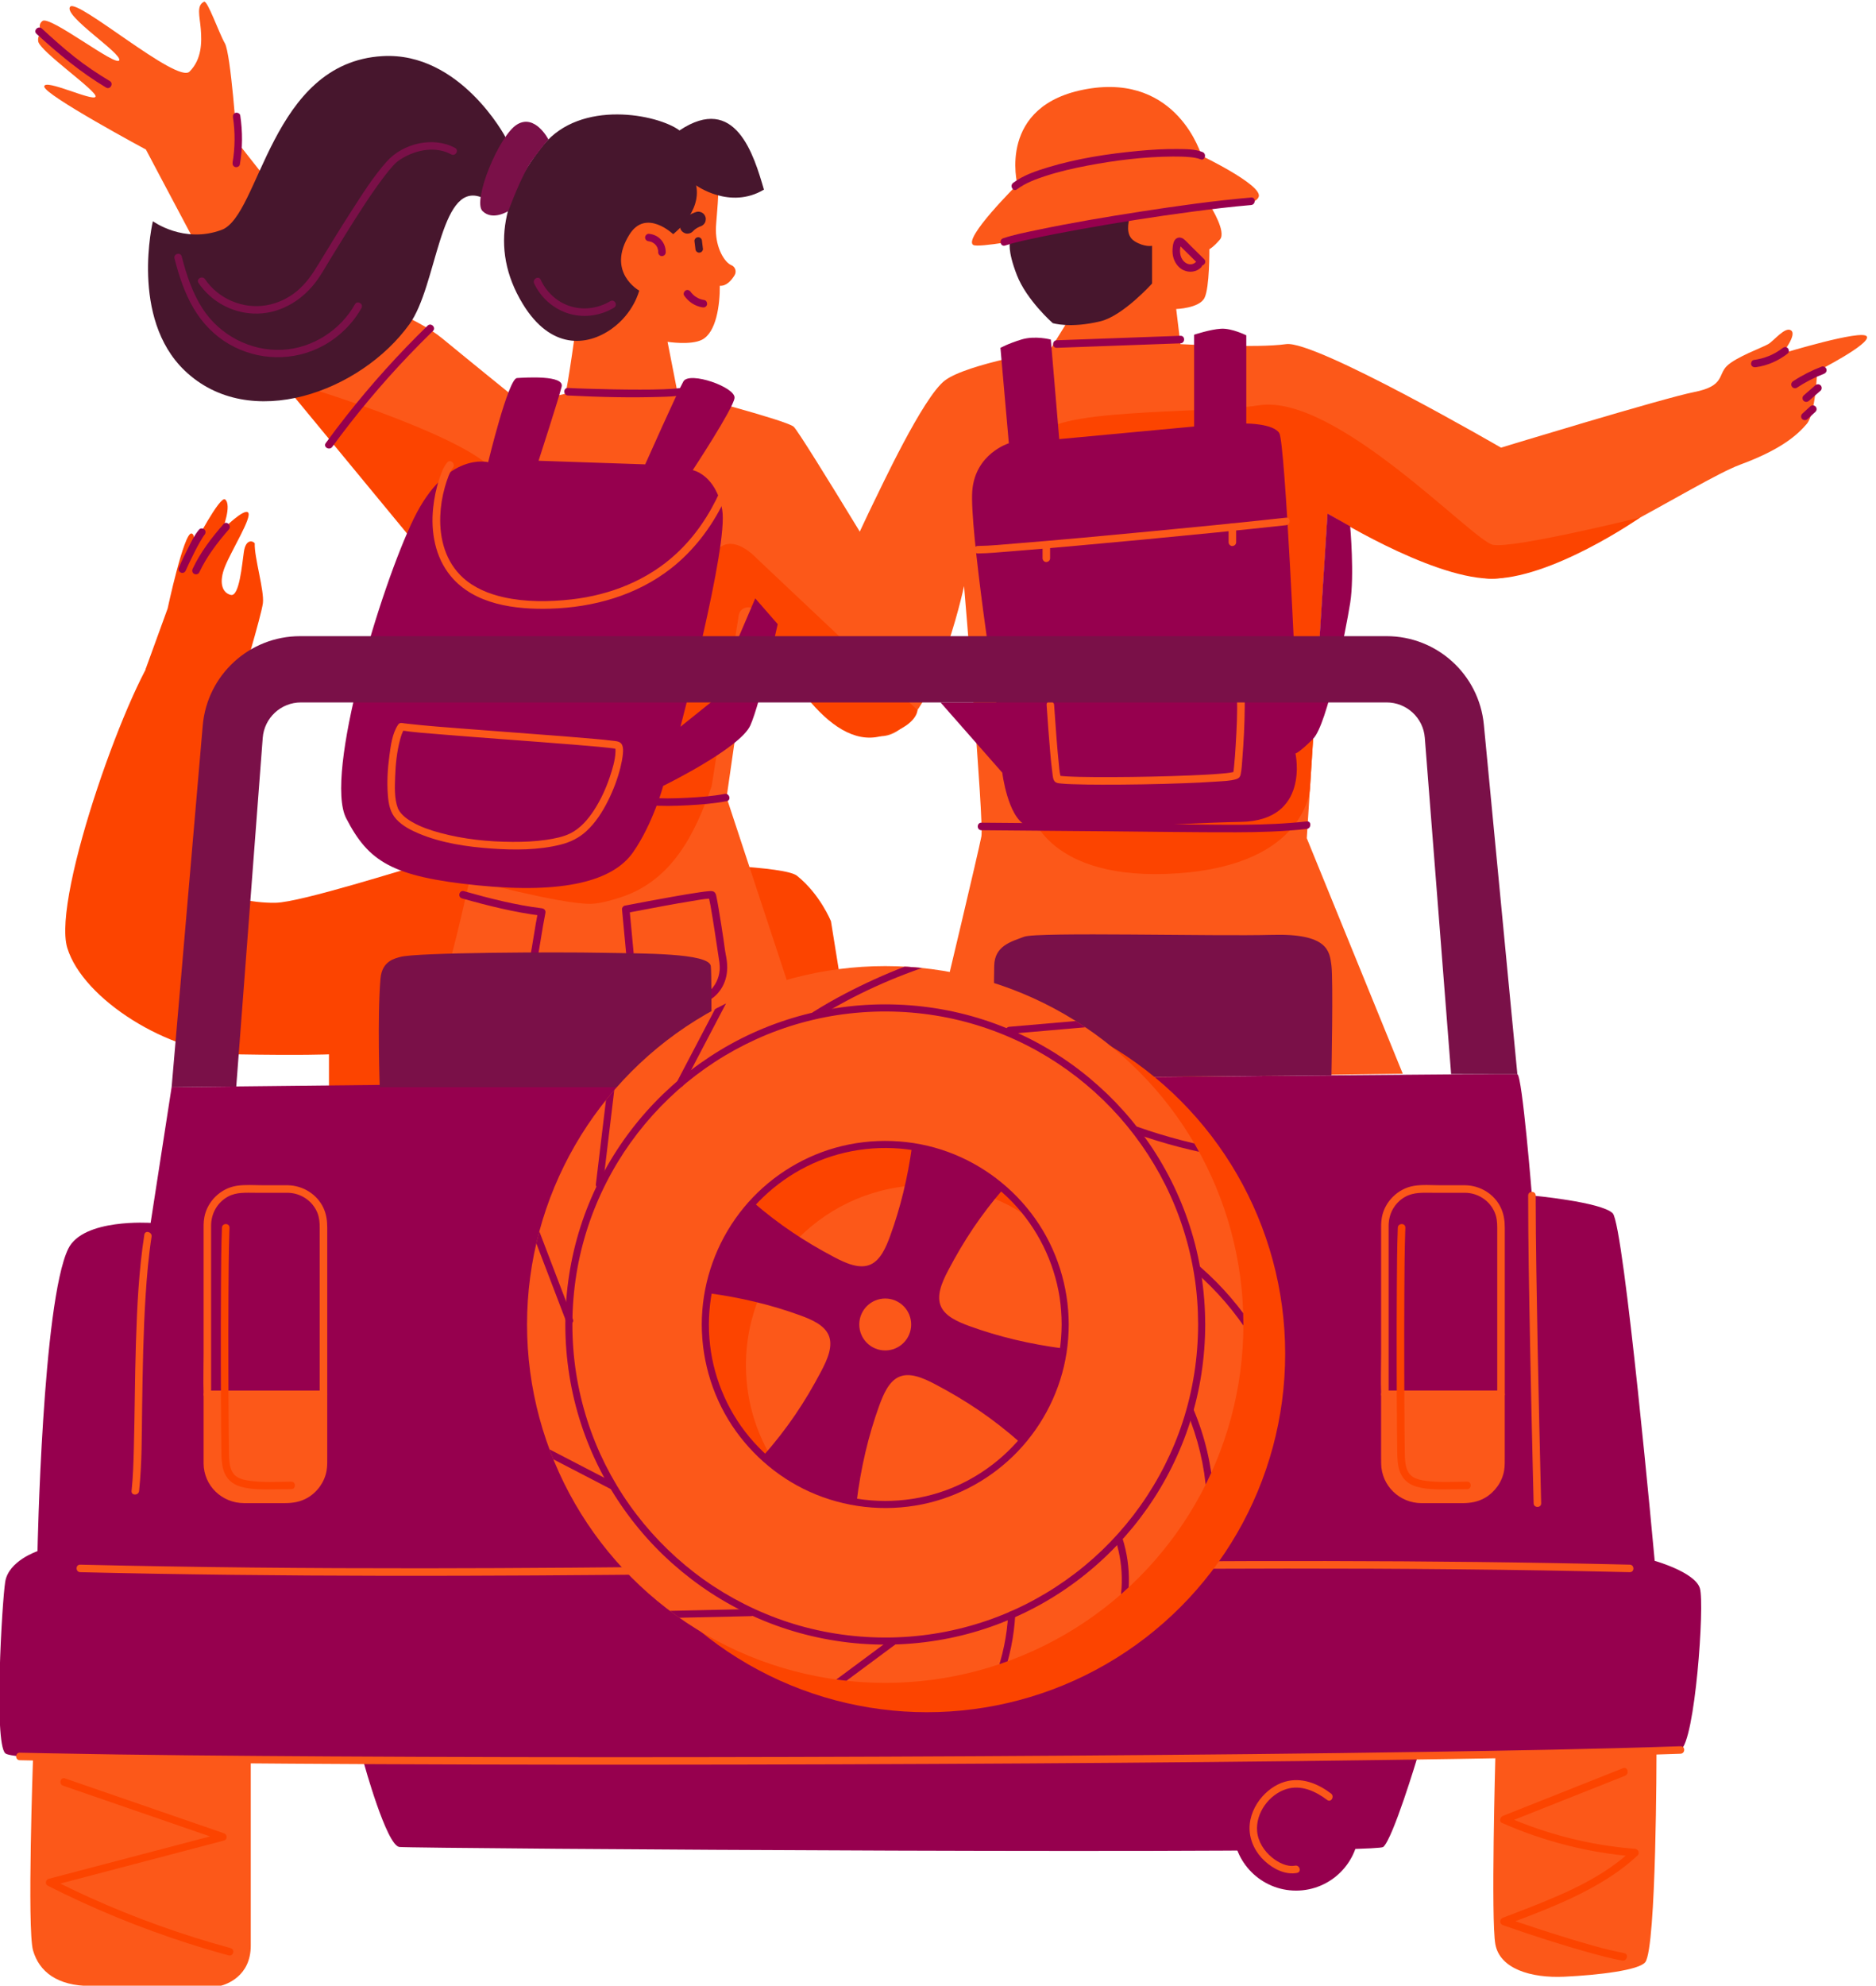 <?xml version="1.0" encoding="utf-8"?>
<svg version="1.1" id="Layer_1" xmlns="http://www.w3.org/2000/svg" xmlns:xlink="http://www.w3.org/1999/xlink" x="0px" y="0px"
	 viewBox="0 0 747.67 790.91" style="enable-background:new 0 0 747.67 790.91;" xml:space="preserve">
<style type="text/css">
	.st0{fill:#FC5819;}
	.st1{fill:#FC4400;}
	.st2{fill:#47162D;}
	.st3{fill:#96004E;}
	.st4{fill:#7A1048;}
	.st5{clip-path:url(#SVGID_00000117656863311602252870000015404894015861931419_);fill:#FC5819;}
	.st6{clip-path:url(#SVGID_00000070092217919116658010000006018205369195065254_);}
	.st7{clip-path:url(#SVGID_00000143603178422416281610000004307344586698051255_);}
	.st8{clip-path:url(#SVGID_00000082346934220587280460000005445673064559123614_);}
	.st9{clip-path:url(#SVGID_00000088121263571751419680000008783743282736598698_);}
	.st10{clip-path:url(#SVGID_00000011011537799930373100000003375218826188015748_);}
	.st11{clip-path:url(#SVGID_00000095321979462495538980000016059656870335686551_);}
	.st12{clip-path:url(#SVGID_00000183235557056308043970000015577742172294365116_);}
	.st13{clip-path:url(#SVGID_00000085970467714238227140000010570882218850863010_);}
	.st14{clip-path:url(#SVGID_00000182500536271389954770000017226206078956569487_);}
	.st15{clip-path:url(#SVGID_00000166650213372882846200000000390944777705326219_);}
	.st16{clip-path:url(#SVGID_00000020396486316379034030000017698255197252179112_);}
	.st17{clip-path:url(#SVGID_00000131368924343901824240000007366582506914078111_);}
	.st18{clip-path:url(#SVGID_00000134248603508797273240000012261439960595578499_);}
	.st19{clip-path:url(#SVGID_00000031196487863554737500000016083840783422406798_);}
	.st20{clip-path:url(#SVGID_00000056389754567208547630000003112284626609290399_);}
	.st21{clip-path:url(#SVGID_00000183242289789904741720000013471938127195074228_);}
	.st22{clip-path:url(#SVGID_00000176763631439108390160000017543914332004328104_);}
</style>
<path class="st0" d="M559.07,427.67l-38.26-93.8l8.26-129.31c0,0,49.96,25.16,64.46,25.92c22.25,1.17,83.16-39.21,99.98-45.4
	c16.83-6.2,23.02-12.1,26.57-16.24c3.54-4.13,4.13-20.96,4.13-20.96s21.56-10.93,19.78-13.88c-1.78-2.95-33.66,6.79-33.66,6.79
	s5.9-7.38,3.54-9.15s-6.79,4.04-9.15,5.42c-2.35,1.38-12.99,5.22-16.53,8.76c-3.54,3.54-0.89,7.96-12.99,10.34
	c-12.1,2.36-76.98,22.14-76.98,22.14s-74.09-42.91-85.65-41.23c-11.55,1.67-42.11,0-42.11,0l-1.69-13.98c0,0,9.21-0.3,11.28-4.43
	c2.07-4.13,1.94-19.4,1.94-19.4s1.65-0.83,4.24-3.89c2.59-3.06-3.65-12.96-3.65-12.96s17.93,0.52,19.11-4.17
	c1.17-4.69-22.83-16.21-22.83-16.21s-9.42-32.85-45.58-26.59s-27.8,38.04-27.8,38.04s-21.89,21.67-17.55,24.11
	c2.1,1.19,22.67-2.72,22.67-2.72s0.21,15.22,6.27,23.04s8.21,10.75,8.21,10.75l-6.65,10.75c0,0-33.03,5.47-41.83,12.12
	c-8.8,6.65-25.99,43.78-28.74,49.26c-2.74,5.47-18.77,40.17-18.77,40.17l-14.26,22.18c0,0,15.64,29.9,36.16,30.1
	c20.52,0.2,33.23-59.81,33.23-59.81s7.95,94.01,6.91,99.68c-1.04,5.67-14.88,63.59-14.88,63.59l55.89,32.75L559.07,427.67z"/>
<path class="st1" d="M653.72,206.11c0,0-50.79,12.53-58.76,10.89c-7.97-1.64-62.63-60.33-93.2-55.57
	c-22.73,3.54-85.62,0.8-87.66,13.25c-7.25,44.13,66.98,147.42,66.98,147.42l-70.13,1.64c0,0,6.54,27.6,58.28,24.12
	c51.73-3.48,52.87-33.93,52.87-33.93l6.98-109.38c0,0,40.13,25.27,64.46,25.92C617.86,231.12,653.72,206.11,653.72,206.11z"/>
<path class="st1" d="M331.18,366.96c0,0-4.31-10.77-13.55-18.15c-9.24-7.39-144.65-5.54-149.87-4.31
	c-5.23,1.23-47.66,14.85-57.86,15.08c-10.2,0.23-21.54-3.17-21.54-3.17l2.77-108.24c0,0-14.4-3.66-26.51,8.46
	c-12.12,12.12-44.1,100.35-37.8,120.94c6.3,20.57,40.65,41.9,67.33,42.38c26.68,0.48,36.96,0,36.96,0v20.35l210.71-7.27
	L331.18,366.96z"/>
<path class="st0" d="M283.06,63.01c5.51,4.14,2.27,22.57,2.26,28.5c-0.02,7.35,3.46,13.02,6.16,14.11c1.56,0.63,2.17,2.56,1.29,4
	c-1.29,2.11-3.3,4.41-5.89,4.2c0.05,7.61-1.39,18.61-7.13,21.51c-4.52,2.28-13.7,0.82-13.7,0.82l3.92,19.99
	c0,0,43.35,11.2,46.34,13.82c2.99,2.62,49.34,79.79,49.34,79.79l-16.58,15.75c0,0-31.78-7.61-32.06-8.42
	c-0.27-0.82-16.03-18.75-16.03-18.75l-11.41,79.33l32.08,97.25l-57.22,14.94c0,0-88.68-39.39-86.77-42.11
	c1.89-2.72,10.6-42.11,10.6-42.11l-20.64-136.37c0,0-59.76-58.68-67.64-71.99c-7.89-13.31-41.83-77.71-41.83-77.71
	S17.63,37.8,17.63,34.47c0-3.33,19.44,6.09,20.45,4.06c1.02-2.03-22.35-18.15-22.85-22.08c-0.41-3.25,2.06-2.76,2.06-2.76
	s-3-3.3-0.38-5.33c3-2.33,29.45,18.43,30.61,15.66c1.16-2.76-22.35-17.7-19.58-21.32C30.7-0.92,70.6,33.47,75.53,28.53
	c4.93-4.93,4.92-11.74,4.49-16.97C79.59,6.34,78.2,2.2,81.33,0.68c1.36-0.66,6.04,12.72,8.27,16.53c2.43,4.16,4.79,39.17,4.79,39.17
	s42.19,53.73,46.92,58.72c4.73,5,24.5,11.06,35.02,19.75c10.54,8.69,29.75,24.22,29.75,24.22s18.44-1.32,19.22-2.37
	c0.79-1.05,4.74-30.02,4.74-30.02s-2.63-58.19,8.69-64.51C250.05,55.85,269.45,52.77,283.06,63.01z"/>
<path class="st1" d="M121.15,154.01c1.98,0.32,74.26,22.83,77.02,36.26c2.77,13.43-24.26,36.4-24.26,36.4l-58.31-70.64
	L121.15,154.01z"/>
<path class="st1" d="M365.66,282.83l-64.14-60.48c0,0-12.5-13.87-18.59,1.56s-95.08,126.63-95.08,126.63s35.01,9.47,47.35,9.47
	c3.1,0,7.47-1.06,12.29-2.64c19.95-6.55,29.25-24.39,36.13-44.21l10.8-68.08c0.59-3.69,5.61-4.38,7.16-0.99
	c8.86,19.34,28.21,54.63,49.42,49.15C365.66,289.44,365.66,282.83,365.66,282.83z"/>
<path class="st1" d="M71.27,273.56c7.69,2.06,24.36,0,24.36,0s8.55-28.43,9.15-33.34c0.61-4.91-3.53-18.45-3.25-23.83
	c-0.84-1.08-3.58-1.71-4.33,3.37c-0.75,5.08-1.81,18.02-5.22,17.2c-3.41-0.82-4.93-4.92-2.24-11.47c2.69-6.55,10.68-19.31,9.18-21.3
	c-1.51-2-10.27,6.79-10.27,6.79s3.84-9.73,1.08-12.05c-2.02-1.69-12.39,18.2-12.39,18.2s0.53-4.54-1.07-4.64
	c-3.03-0.18-9.46,29.88-9.46,29.88l-8.82,24.26C57.99,266.61,59.58,270.42,71.27,273.56z"/>
<path class="st2" d="M268.28,93.27c0,0,11.43-8.71,9.16-19.43c0,0,13.48,9.78,27.02,1.69c-4-13.75-11.31-38.45-33.65-23.58
	c-8.66-6.44-39.38-12.5-54.28,5.85c-14.89,18.34-22.14,40.37-8.16,63.29c11.07,18.14,25.5,16.97,35.45,9.85
	c8.84-6.33,10.93-15.19,10.93-15.19s-13.26-7.27-3.9-22.32C257.42,82.89,268.28,93.27,268.28,93.27z"/>
<path class="st2" d="M201.42,54.55c0,0-18.01-33.93-48.9-32.2c-44.78,2.51-48.85,63.5-64.19,69.21c-15.1,5.62-27.4-3.45-27.4-3.45
	s-9.24,38.53,12.68,59.5c25.88,24.77,70.14,8.46,89.56-18.47c11.07-15.35,11.97-56.36,28.22-50.72
	C207.63,84.03,201.42,54.55,201.42,54.55z"/>
<path class="st3" d="M43.77,32.29c-4.87-2.91-9.58-6.06-14.03-9.58c-4.53-3.58-8.82-7.46-13.07-11.35c-1.42-1.3-3.55,0.82-2.12,2.12
	c8.68,7.93,17.59,15.34,27.71,21.39C43.92,35.86,45.42,33.27,43.77,32.29L43.77,32.29z"/>
<path class="st3" d="M283.26,279.79l-12.08,9.69c0,0,19.22-72.35,16.65-86.43c-2.56-14.07-11.74-15.79-11.74-15.79
	s16.08-24.41,16.65-28.71c0.57-4.31-18.02-10.81-20.39-6.61c-2.38,4.2-15.21,33.02-15.21,33.02l-42.49-1.44
	c0,0,8.04-24.85,9.19-29.51c1.15-4.66-14.35-3.64-17.8-3.43c-3.45,0.21-11.49,33.52-11.49,33.52s-16.51-4.43-29.65,22.48
	c-13.14,26.91-35.82,102.14-26.92,119.37s18.2,23.26,52.45,26.7c34.26,3.44,53.89-1.71,61.89-13.21c8-11.51,11.99-26.42,11.99-26.42
	s30.72-15,34.75-24.12c4.02-9.12,10.89-40.3,10.89-40.3L301,238.34L283.26,279.79z"/>
<path class="st3" d="M14.95,617.83c0,0-11.59,3.86-12.88,12.24c-1.29,8.37-4.51,63.74,0,68.25c4.51,4.51,142.93,3.86,142.93,3.86
	s9.02,32.84,14.16,33.48s388.27,3.22,392.12,0c3.86-3.22,13.53-35.41,13.53-35.41s99.16,0,104.95-3.22
	c5.79-3.22,9.66-57.96,7.73-64.39c-1.93-6.44-18.02-10.95-18.02-10.95s-12.24-133.93-16.74-138.44c-4.51-4.51-32.19-7.08-32.19-7.08
	s-3.86-47.65-5.79-48.3c-1.93-0.64-536.35,5.14-536.35,5.14l-8.37,54.08c0,0-26.93-1.88-32.84,10.31
	C16.89,518.67,14.95,617.83,14.95,617.83z"/>
<path class="st0" d="M13.17,700.09c0,0-2.42,68.41,0,76.78c2.42,8.37,9.51,14.16,23.02,14.16s48.94,0.64,51.51,0
	c2.58-0.64,12.24-3.86,12.24-16.09c0-12.23,0-72.79,0-72.79L13.17,700.09z"/>
<path class="st0" d="M595.97,699.61c0,0-1.8,65.19,0,74.84c1.8,9.66,14.03,13.53,27.56,12.88c13.53-0.64,29.71-2.57,32.19-5.79
	c4.47-5.79,4.47-83.6,4.47-83.6L595.97,699.61z"/>
<circle class="st3" cx="516.54" cy="727.93" r="25.11"/>
<g>
	<path class="st0" d="M551.95,582.91c0,7.91,6.41,14.31,14.31,14.31h17.66c7.91,0,14.31-6.41,14.31-14.31v-27.55h-46.27V582.91
		L551.95,582.91z"/>
	<path class="st0" d="M550.45,582.91c0.11,8.84,7.31,15.78,16.09,15.81c5.43,0.02,10.86,0,16.28,0c3.23,0,6.33-0.53,9.15-2.21
		c3.88-2.31,6.74-6.33,7.49-10.81c0.31-1.87,0.25-3.73,0.25-5.62c0-2.9,0-5.8,0-8.71c0-5.34,0-10.66,0-16c0-0.81-0.69-1.5-1.5-1.5
		c-5.22,0-10.43,0-15.64,0c-8.31,0-16.61,0-24.93,0c-1.89,0-3.81,0-5.71,0c-0.81,0-1.5,0.69-1.5,1.5c0,8.05,0,16.08,0,24.13
		C550.45,580.64,550.45,581.77,550.45,582.91c0,1.93,3,1.93,3,0c0-8.05,0-16.08,0-24.13c0-1.14,0-2.27,0-3.41c-0.5,0.5-1,1-1.5,1.5
		c5.22,0,10.43,0,15.64,0c8.31,0,16.61,0,24.93,0c1.9,0,3.81,0,5.71,0c-0.5-0.5-1-1-1.5-1.5c0,9.07,0.02,18.13,0,27.19
		c-0.02,7.21-5.58,13.1-12.89,13.15c-5.03,0.04-10.07,0-15.1,0c-2.83,0-5.57-0.01-8.18-1.33c-4.35-2.2-7.05-6.62-7.1-11.48
		C553.43,580.98,550.43,580.98,550.45,582.91z"/>
	<path class="st0" d="M583.91,472.09c-3.28,0-6.55,0-9.83,0c-3.47,0-7.17-0.33-10.62,0.25c-6.33,1.07-11.61,6.29-12.74,12.61
		c-0.34,1.87-0.28,3.73-0.28,5.62c0,7.07,0,14.12,0,21.19c0,9.18,0,18.35,0,27.54c0,5.27-0.19,10.56,0,15.83c0,0.08,0,0.16,0,0.24
		c0,0.81,0.69,1.5,1.5,1.5c5.22,0,10.43,0,15.64,0c8.31,0,16.61,0,24.93,0c1.89,0,3.81,0,5.71,0c0.81,0,1.5-0.69,1.5-1.5
		c0-9.96,0-19.91,0-29.86c0-12.16,0-24.31,0-36.47c0-2.8-0.37-5.49-1.6-8.05C595.53,475.55,589.88,472.16,583.91,472.09
		c-1.93-0.02-1.93,2.98,0,3c5.07,0.06,9.71,3.03,11.75,7.7c0.86,1.95,1.05,4.01,1.05,6.1c0,4.46,0,8.92,0,13.37
		c0,14.11,0,28.21,0,42.33c0,3.59,0,7.19,0,10.77c0.5-0.5,1-1,1.5-1.5c-5.22,0-10.43,0-15.64,0c-8.31,0-16.61,0-24.93,0
		c-1.89,0-3.81,0-5.71,0c0.5,0.5,1,1,1.5,1.5c0-4.21,0-8.42,0-12.62c0-8.78,0-17.56,0-26.34c0-7.74,0-15.49,0-23.22
		c0-1.69-0.01-3.37,0-5.06c0.02-4.71,2.4-9.05,6.54-11.39c3.43-1.94,7.21-1.64,11-1.64c4.03,0,8.06,0,12.08,0c0.28,0,0.56,0,0.84,0
		C585.84,475.09,585.85,472.09,583.91,472.09z"/>
</g>
<g>
	<path class="st0" d="M82.64,582.94c0,7.89,6.4,14.27,14.27,14.27h17.71c7.89,0,14.27-6.4,14.27-14.27v-27.57H82.63L82.64,582.94
		L82.64,582.94z"/>
	<path class="st0" d="M81.14,582.94c0.11,8.89,7.32,15.75,16.14,15.77c5.43,0.01,10.86,0,16.29,0c3.21,0,6.28-0.53,9.08-2.18
		c3.89-2.3,6.75-6.31,7.51-10.77c0.32-1.87,0.26-3.76,0.26-5.65c0-2.91,0-5.8,0-8.71c0-5.34,0-10.67,0-16.01
		c0-0.81-0.69-1.5-1.5-1.5c-5.22,0-10.43,0-15.64,0c-8.31,0-16.61,0-24.93,0c-1.89,0-3.81,0-5.71,0c-0.81,0-1.5,0.69-1.5,1.5
		c0,8.06,0,16.1,0,24.17C81.14,580.66,81.14,581.8,81.14,582.94c0,1.93,3,1.93,3,0c0-8.06,0-16.1,0-24.17c0-1.14,0-2.28,0-3.41
		c-0.5,0.5-1,1-1.5,1.5c5.22,0,10.43,0,15.64,0c8.31,0,16.61,0,24.93,0c1.89,0,3.81,0,5.71,0c-0.5-0.5-1-1-1.5-1.5
		c0,9.05,0.02,18.11,0,27.16c-0.01,7.23-5.53,13.13-12.85,13.2c-5,0.05-10.01,0-15.01,0c-2.8,0-5.51,0.03-8.11-1.23
		c-4.45-2.16-7.24-6.62-7.3-11.55C84.12,581.01,81.11,581.01,81.14,582.94z"/>
	<path class="st0" d="M114.64,472.09c-3.24,0-6.48,0-9.73,0c-3.49,0-7.18-0.32-10.64,0.23c-6.37,1.01-11.69,6.22-12.84,12.57
		c-0.35,1.89-0.29,3.79-0.29,5.69c0,7.07,0,14.12,0,21.19c0,9.2,0,18.39,0,27.59c0,5.25-0.18,10.53,0,15.76c0,0.08,0,0.16,0,0.24
		c0,0.81,0.69,1.5,1.5,1.5c5.22,0,10.43,0,15.64,0c8.31,0,16.61,0,24.93,0c1.89,0,3.81,0,5.71,0c0.81,0,1.5-0.69,1.5-1.5
		c0-9.91,0-19.85,0-29.76c0-12.18,0-24.35,0-36.54c0-2.73-0.33-5.36-1.49-7.89C126.37,475.64,120.68,472.17,114.64,472.09
		c-1.93-0.02-1.93,2.98,0,3c5.11,0.06,9.81,3.1,11.81,7.85c0.8,1.93,0.97,3.93,0.97,5.98c0,4.49,0,8.98,0,13.47
		c0,14.09,0,28.16,0,42.25c0,3.58,0,7.16,0,10.74c0.5-0.5,1-1,1.5-1.5c-5.22,0-10.43,0-15.64,0c-8.31,0-16.61,0-24.93,0
		c-1.89,0-3.81,0-5.71,0c0.5,0.5,1,1,1.5,1.5c0-4.19,0-8.39,0-12.58c0-8.8,0-17.59,0-26.39c0-7.74,0-15.46,0-23.21
		c0-1.7-0.01-3.4,0-5.09c0.02-4.78,2.48-9.18,6.71-11.49c3.41-1.86,7.21-1.53,10.96-1.53c4,0,8,0,11.99,0c0.28,0,0.55,0,0.83,0
		C116.57,475.09,116.57,472.09,114.64,472.09z"/>
</g>
<path class="st2" d="M410.6,94.86c0.8-0.07,39.22-8.01,39.32-7.37c0.11,0.64-1.72,6.12,2.25,8.59c3.97,2.47,6.98,1.83,6.98,1.83
	v15.02c0,0-11.58,12.85-20.5,15.02c-12.2,2.97-19.1,0.75-19.1,0.75s-10.39-9.14-14.27-19.1c-3.97-10.2-2.71-13.34-2.71-13.34
	L410.6,94.86z"/>
<path class="st3" d="M418.8,135.25l3.35,39.65l53.76-5.02v-36.56c0,0,6.44-2.15,10.76-2.39c4.3-0.24,10.03,2.63,10.03,2.63v35.13
	c0,0,10.76,0,13.15,3.82s6.69,101.8,6.69,101.8l8.7-9.76l2.91-45.62l0.92-14.38l9.04,5.11c0,0,1.74,19.5,0,30.49
	c-1.74,10.99-9.16,48.5-14.77,54.11c-5.61,5.63-7.04,5.86-7.04,5.86s5.96,26.76-21.75,27.24c-27.71,0.48-78.62,4.77-85.78,1.31
	c-7.17-3.46-9.32-20.91-9.32-20.91l-24.62-27.99h22.23c0,0-10.76-69.51-9.56-84.33c1.2-14.82,14.57-18.88,14.57-18.88l-3.35-38
	c0,0,2.87-1.64,8.37-3.33C412.58,133.56,418.8,135.25,418.8,135.25z"/>
<path class="st3" d="M92.85,46.78c0.9,5.92,0.84,12.01-0.15,17.91c-0.13,0.8,0.21,1.62,1.05,1.85c0.72,0.2,1.71-0.24,1.85-1.05
	c1.09-6.48,1.13-13.01,0.15-19.51c-0.12-0.8-1.13-1.24-1.85-1.05C93.04,45.17,92.73,45.98,92.85,46.78L92.85,46.78z"/>
<path class="st3" d="M258.62,96.12c0.05,0,0.09,0.01,0.14,0.01c0.12,0.01,0.06,0.01-0.17-0.02c0.05,0.03,0.17,0.03,0.23,0.04
	c0.17,0.03,0.34,0.08,0.5,0.13c0.15,0.04,0.3,0.1,0.45,0.15c0.25,0.09-0.22-0.11-0.05-0.02c0.07,0.04,0.14,0.07,0.21,0.1
	c0.31,0.16,0.58,0.37,0.88,0.55c-0.12-0.07-0.22-0.17-0.05-0.03c0.06,0.05,0.12,0.1,0.18,0.16c0.13,0.12,0.25,0.24,0.36,0.37
	c0.05,0.06,0.1,0.12,0.16,0.18c0.18,0.21-0.13-0.19-0.03-0.04c0.1,0.15,0.2,0.29,0.29,0.44c0.08,0.14,0.16,0.28,0.23,0.42
	c0.02,0.04,0.04,0.09,0.06,0.13c0.05,0.1,0.03,0.06-0.06-0.14c-0.01,0.01,0.08,0.21,0.09,0.23c0.11,0.32,0.19,0.64,0.26,0.98
	c0.05,0.27-0.02-0.26-0.01-0.06c0.01,0.08,0.02,0.16,0.02,0.24c0.01,0.19,0.02,0.38,0.01,0.58c-0.02,0.78,0.7,1.54,1.5,1.5
	c0.83-0.04,1.48-0.66,1.5-1.5c0.04-1.87-0.66-3.7-1.91-5.08c-1.24-1.38-2.99-2.14-4.81-2.32c-0.78-0.08-1.53,0.75-1.5,1.5
	C257.14,95.5,257.77,96.04,258.62,96.12L258.62,96.12z"/>
<path class="st3" d="M272.69,117.77c1.69,2.42,4.28,4.19,7.23,4.65c0.41,0.07,0.78,0.07,1.16-0.15c0.31-0.18,0.61-0.54,0.69-0.9
	c0.16-0.72-0.22-1.71-1.05-1.85c-0.61-0.1-1.21-0.25-1.79-0.46c-0.08-0.03-0.15-0.06-0.23-0.09c-0.04-0.02-0.26-0.1-0.05-0.02
	c0.23,0.09-0.04-0.02-0.09-0.04c-0.07-0.03-0.15-0.07-0.22-0.1c-0.28-0.14-0.55-0.29-0.81-0.45c-0.25-0.15-0.47-0.35-0.72-0.49
	c0.31,0.18,0.12,0.09,0.04,0.03c-0.06-0.05-0.13-0.1-0.19-0.16c-0.11-0.09-0.22-0.19-0.33-0.29c-0.22-0.21-0.44-0.43-0.64-0.66
	c-0.11-0.12-0.2-0.26-0.31-0.37c0.05,0.05,0.17,0.23,0.06,0.07c-0.06-0.08-0.11-0.16-0.17-0.24c-0.45-0.64-1.33-1-2.05-0.54
	C272.59,116.13,272.21,117.08,272.69,117.77L272.69,117.77z"/>
<path class="st2" d="M276.77,95.99c0.13,1.05,0.26,2.09,0.39,3.14c-0.01,0.21,0.04,0.4,0.13,0.58c0.06,0.19,0.16,0.35,0.31,0.48
	c0.26,0.26,0.69,0.46,1.06,0.44c0.39-0.02,0.79-0.14,1.06-0.44c0.25-0.27,0.49-0.68,0.44-1.06c-0.13-1.05-0.26-2.09-0.39-3.14
	c0.01-0.21-0.04-0.4-0.13-0.58c-0.06-0.19-0.16-0.35-0.31-0.48c-0.26-0.26-0.69-0.46-1.06-0.44c-0.39,0.02-0.79,0.14-1.06,0.44
	C276.96,95.2,276.72,95.61,276.77,95.99L276.77,95.99z"/>
<path class="st2" d="M277.5,84.42c-1.06,0.34-2.11,0.8-3.05,1.4c-0.94,0.6-1.83,1.31-2.59,2.12c-0.54,0.57-0.88,1.33-0.88,2.12
	c0,0.74,0.33,1.61,0.88,2.12c0.57,0.52,1.32,0.91,2.12,0.88c0.78-0.03,1.57-0.29,2.12-0.88c0.38-0.4,0.78-0.77,1.22-1.11
	c-0.2,0.16-0.4,0.31-0.61,0.47c0.71-0.54,1.47-0.99,2.29-1.34c-0.24,0.1-0.48,0.2-0.72,0.3c0.27-0.11,0.54-0.21,0.81-0.3
	c0.74-0.24,1.39-0.7,1.79-1.38c0.22-0.34,0.34-0.72,0.36-1.12c0.09-0.4,0.07-0.8-0.05-1.2c-0.23-0.73-0.68-1.43-1.38-1.79
	C279.12,84.35,278.28,84.17,277.5,84.42L277.5,84.42z"/>
<path class="st3" d="M226.34,157.53c12.45,0.64,25,0.94,37.47,0.54c2.59-0.08,5.21-0.17,7.77-0.6c1.89-0.32,1.09-3.21-0.8-2.89
	c-0.67,0.11-1.53,0.19-2.49,0.27c-1.25,0.09-2.49,0.15-3.73,0.2c-3.17,0.12-6.33,0.14-9.49,0.14c-6.91,0-13.81-0.13-20.72-0.35
	c-2.67-0.08-5.34-0.17-8-0.31C224.41,154.44,224.41,157.43,226.34,157.53L226.34,157.53z"/>
<path class="st3" d="M170.42,129.71c-11.53,11.22-22.35,23.21-32.31,35.85c-2.83,3.59-5.6,7.24-8.29,10.93
	c-1.14,1.56,1.46,3.06,2.59,1.51c9.38-12.83,19.61-25.05,30.59-36.54c3.13-3.27,6.31-6.48,9.56-9.64
	C173.93,130.48,171.81,128.37,170.42,129.71L170.42,129.71z"/>
<path class="st3" d="M252.51,379.34c-0.54-5.73-1.08-11.46-1.61-17.17c-0.37,0.48-0.73,0.96-1.1,1.45c4.9-0.95,9.8-1.87,14.72-2.77
	c3.71-0.68,7.42-1.34,11.15-1.94c2.56-0.42,4.73-0.87,7.21-0.98c0.15-0.01,0.3,0,0.45-0.01c0.33-0.04,0.15,0.16-0.1-0.03
	c-0.04-0.03-0.92-0.48-0.85-0.87c-0.02,0.09,0.1,0.31,0.12,0.4c0.24,1.08,0.46,2.16,0.66,3.24c0.65,3.63,1.22,7.28,1.78,10.93
	c0.45,2.91,0.89,5.8,1.32,8.71c0.31,2.11,0.72,3.9,0.56,6.08c-0.26,3.33-1.82,6.51-4.43,8.7c-4.17,3.5-10.12,4.21-15.37,4.23
	c-1.93,0.01-1.93,3.01,0,3c8.91-0.04,19.32-2.75,22.15-12.31c0.93-3.11,0.78-6.27,0.15-9.42c-0.42-2.07-0.64-4.2-0.95-6.29
	c-0.61-4-1.22-7.99-1.89-11.96c-0.25-1.48-0.5-2.96-0.8-4.43c-0.16-0.78-0.26-1.89-0.87-2.48c-0.61-0.6-1.52-0.53-2.31-0.47
	c-1.26,0.1-2.52,0.28-3.78,0.47c-3.61,0.52-7.2,1.15-10.81,1.79c-6.32,1.12-12.62,2.3-18.91,3.52c-0.59,0.11-1.16,0.83-1.1,1.45
	c0.54,5.73,1.08,11.46,1.61,17.17C249.69,381.25,252.68,381.27,252.51,379.34L252.51,379.34z"/>
<path class="st3" d="M184.11,357.83c10.45,2.95,21,5.58,31.81,6.93c-0.48-0.63-0.96-1.27-1.45-1.89
	c-1.33,6.55-2.14,13.18-3.47,19.74c-0.38,1.88,2.51,2.69,2.89,0.8c1.33-6.55,2.14-13.18,3.47-19.74c0.21-1.04-0.44-1.77-1.45-1.89
	c-10.53-1.3-20.83-3.95-31.01-6.82C183.05,354.4,182.26,357.3,184.11,357.83L184.11,357.83z"/>
<path class="st3" d="M288.84,316.22c-4.99,0.94-10.1,1.31-15.16,1.56c-5.07,0.25-10.2,0.37-15.27-0.07c-1.92-0.17-1.91,2.83,0,3
	c5.19,0.45,10.44,0.32,15.64,0.05c5.21-0.27,10.44-0.68,15.57-1.65C291.53,318.76,290.74,315.87,288.84,316.22L288.84,316.22z"/>
<path class="st3" d="M89.09,208.73c-4.77,5.47-9.18,11.18-12.29,17.79c-0.34,0.73-0.2,1.62,0.54,2.05c0.65,0.38,1.71,0.2,2.05-0.54
	c3.01-6.38,7.21-11.88,11.83-17.17C92.47,209.4,90.35,207.27,89.09,208.73L89.09,208.73z"/>
<path class="st3" d="M79.36,210.92c-1.87,2.17-3.14,4.92-4.43,7.46c-1.32,2.59-2.62,5.21-3.71,7.91c-0.3,0.75,0.33,1.65,1.05,1.85
	c0.86,0.24,1.54-0.29,1.85-1.05c0.04-0.11,0.09-0.22,0.13-0.32c-0.09,0.22-0.07,0.17,0.01-0.02c0.11-0.26,0.22-0.51,0.34-0.76
	c0.26-0.58,0.52-1.15,0.79-1.72c0.69-1.47,1.4-2.92,2.14-4.37c0.72-1.42,1.46-2.82,2.26-4.2c0.33-0.57,0.66-1.13,1.01-1.68
	c0.15-0.23,0.3-0.46,0.46-0.69c0.06-0.08,0.12-0.17,0.18-0.25c-0.27,0.35-0.02,0.03,0.05-0.04c0.53-0.61,0.6-1.52,0-2.12
	C80.94,210.38,79.89,210.3,79.36,210.92L79.36,210.92z"/>
<path class="st0" d="M159.52,290.88c5.56,0.86,11.2,1.22,16.8,1.68c8.81,0.73,17.62,1.39,26.45,2.05c8.71,0.66,17.45,1.3,26.16,2.01
	c3.33,0.27,6.66,0.55,9.99,0.86c1.2,0.11,2.4,0.23,3.59,0.37c0.47,0.05,0.94,0.11,1.42,0.17c0.49,0.06-0.1-0.02,0.24,0.03
	c0.17,0.02,0.34,0.05,0.51,0.08c0.26,0.04,0.51,0.09,0.77,0.14c0.36,0.07,0.39,0.22,0.07-0.02c0.01,0.01-0.46-0.38-0.3-0.26
	c0,0-0.07-0.33-0.04-0.1c0.01,0.09,0.06,0.19,0.07,0.28c0.04,0.19,0.03,0.2,0.01-0.02c0.01,0.11,0.03,0.22,0.03,0.33
	c0.01,0.3,0.02,0.59,0.01,0.89c-0.11,3.37-1.2,6.97-2.32,10.25c-1.54,4.55-3.57,8.97-6.18,13c-2.42,3.73-5.49,7.34-9.54,9.34
	c-2.81,1.39-6.38,2.09-9.62,2.56c-4.42,0.65-8.93,0.83-13.38,0.81c-9.67-0.04-19.46-1.06-28.81-3.58c-3.86-1.04-7.72-2.33-11.2-4.34
	c-1.35-0.78-2.58-1.61-3.68-2.69c-0.87-0.85-1.68-1.92-2.03-2.86c-1.43-3.8-1.2-8.39-1.07-12.38c0.17-4.97,0.68-10.01,1.97-14.84
	c0.42-1.55,0.9-3.13,1.81-4.48c1.08-1.61-1.52-3.11-2.59-1.51c-2.35,3.49-2.93,8.34-3.48,12.39c-0.69,5.17-1.01,10.46-0.6,15.67
	c0.28,3.57,0.89,6.92,3.39,9.62c2.46,2.65,5.83,4.38,9.13,5.75c8.98,3.73,18.98,5.2,28.63,5.89c9.14,0.65,18.78,0.69,27.72-1.56
	c3.82-0.96,7.2-2.6,10.13-5.25c3.72-3.38,6.53-7.77,8.76-12.24c2.12-4.26,3.84-8.78,4.97-13.39c0.43-1.74,0.77-3.51,0.94-5.29
	c0.1-1.08,0.15-2.27-0.22-3.3c-0.6-1.69-2.33-1.7-3.84-1.89c-2.42-0.32-4.85-0.53-7.28-0.75c-8.19-0.74-16.41-1.35-24.62-1.97
	c-9.47-0.72-18.93-1.41-28.41-2.16c-7.03-0.55-14.08-1.07-21.08-1.86c-0.51-0.06-1.02-0.12-1.54-0.18c-0.5-0.06,0.04,0.01-0.31-0.04
	c-0.21-0.03-0.41-0.06-0.61-0.09C158.43,287.71,157.63,290.6,159.52,290.88z"/>
<path class="st0" d="M287,195.65c-4.19,9.32-9.91,17.9-17.44,24.86c-11.47,10.64-26.39,16.51-41.83,18.24
	c-8.91,1-18.24,1.1-27.03-0.87c-5.84-1.31-11.59-3.64-16.08-7.68c-7.03-6.32-9.49-15.52-9.15-24.64c0.15-3.97,0.72-7.52,1.8-11.44
	c0.42-1.53,0.91-3.04,1.49-4.51c0.05-0.13,0.1-0.26,0.16-0.39c0.17-0.42-0.1,0.22,0.08-0.18c0.12-0.28,0.25-0.56,0.38-0.83
	c0.21-0.44,0.43-0.87,0.68-1.28c0.09-0.16,0.2-0.3,0.3-0.46c0.24-0.41-0.24,0.26,0.09-0.11c1.31-1.49-0.87-3.68-2.18-2.18
	c-1.6,1.83-2.46,4.4-3.21,6.66c-1.25,3.72-2.02,7.6-2.43,11.5c-0.99,9.55,0.77,19.61,7.03,27.15c9.42,11.38,25.8,13.36,39.62,12.95
	c17.33-0.5,34.47-5.31,48.24-16.1c8.94-7.02,15.97-16.28,20.94-26.47c0.43-0.88,0.84-1.76,1.24-2.65
	C290.48,195.41,287.83,193.85,287,195.65L287,195.65z"/>
<path class="st3" d="M479.92,103.23c-1.82-1.8-3.65-3.6-5.47-5.4c-0.86-0.84-1.67-1.77-2.6-2.54c-1.2-0.98-2.87-0.94-3.73,0.46
	c-0.61,0.99-0.74,2.36-0.81,3.49c-0.08,1.23,0.04,2.51,0.43,3.68c0.65,2,2.05,3.84,4,4.73c2.3,1.03,5.11,0.71,6.93-1.12
	c1.36-1.37-0.76-3.5-2.12-2.12c-0.05,0.05-0.42,0.37-0.26,0.25c-0.14,0.1-0.29,0.19-0.44,0.27c-0.07,0.03-0.13,0.07-0.2,0.1
	c0.21-0.1-0.01,0-0.05,0.02c-0.19,0.06-0.38,0.11-0.57,0.16c-0.28,0.07-0.12,0.03-0.04,0.02c-0.1,0.01-0.2,0.02-0.3,0.03
	c-0.17,0.01-0.35,0.01-0.52,0c-0.07,0-0.15-0.01-0.22-0.02c0.24,0.02,0,0-0.05-0.01c-0.19-0.04-0.39-0.09-0.58-0.15
	c-0.09-0.03-0.19-0.06-0.28-0.1c0.07,0.03,0.18,0.1-0.06-0.04c-0.16-0.09-0.31-0.17-0.46-0.27c-0.05-0.03-0.39-0.29-0.25-0.17
	c-0.18-0.15-0.34-0.3-0.5-0.47c-0.12-0.13-0.24-0.26-0.35-0.4c0.13,0.17-0.14-0.21-0.17-0.26c-0.1-0.15-0.19-0.31-0.27-0.46
	c-0.05-0.09-0.09-0.18-0.14-0.27c-0.02-0.05-0.04-0.09-0.07-0.14c0.04,0.1,0.04,0.1,0,0c-0.62-1.59-0.61-3.3-0.16-4.92
	c0.01-0.04,0.05-0.31,0.04-0.16c-0.01,0.12,0-0.05,0.04-0.08c-0.31,0.22-0.5,0.27-0.9,0.16c0.03,0.01,0.17,0.14,0.1,0.05
	c-0.09-0.11,0.11,0.11,0.14,0.13c0.19,0.18,0.38,0.37,0.57,0.56c0.75,0.74,1.51,1.49,2.26,2.23c1.65,1.63,3.3,3.26,4.96,4.89
	C479.17,106.71,481.3,104.59,479.92,103.23L479.92,103.23z"/>
<path class="st3" d="M405.3,75.42c3.38-2.54,7.5-4.06,11.48-5.35c5.42-1.76,10.99-3.03,16.6-4.1c11.2-2.13,22.7-3.55,34.12-3.62
	c2.25-0.01,4.51,0.03,6.75,0.24c0.96,0.09,1.36,0.13,2.34,0.33c0.64,0.13,1.27,0.29,1.87,0.53c1.79,0.72,2.57-2.18,0.8-2.89
	c-3.01-1.21-6.69-1.16-9.89-1.2c-5.3-0.07-10.61,0.27-15.87,0.77c-12.04,1.14-24.2,3-35.79,6.51c-4.78,1.45-9.88,3.15-13.91,6.19
	C402.27,73.97,403.76,76.58,405.3,75.42L405.3,75.42z"/>
<path class="st0" d="M389.74,220.44c4.25-0.04,8.5-0.47,12.73-0.8c7.84-0.61,15.67-1.29,23.5-1.99c19.65-1.75,39.29-3.62,58.93-5.58
	c9.23-0.92,18.45-1.87,27.67-2.88c1.89-0.21,1.92-3.21,0-3c-17.92,1.98-35.88,3.73-53.84,5.44c-17.98,1.72-35.95,3.4-53.95,4.84
	c-5,0.4-10.03,0.94-15.06,0.99C387.81,217.46,387.8,220.46,389.74,220.44L389.74,220.44z"/>
<path class="st0" d="M415.51,217.95c0,1.47,0,2.94,0,4.41c0,0.78,0.69,1.54,1.5,1.5c0.81-0.04,1.5-0.66,1.5-1.5
	c0-1.47,0-2.94,0-4.41c0-0.78-0.69-1.54-1.5-1.5C416.2,216.48,415.51,217.11,415.51,217.95L415.51,217.95z"/>
<path class="st0" d="M489.66,209.92c0,1.77,0,3.55,0,5.32c0,0.25,0,0.5,0,0.75c0,0.78,0.69,1.54,1.5,1.5c0.81-0.04,1.5-0.66,1.5-1.5
	c0-1.77,0-3.55,0-5.32c0-0.25,0-0.5,0-0.75c0-0.78-0.69-1.54-1.5-1.5C490.35,208.46,489.66,209.08,489.66,209.92L489.66,209.92z"/>
<path class="st0" d="M493.01,277.51c0.18,6.42-0.14,12.86-0.53,19.28c-0.17,2.83-0.36,5.66-0.65,8.49c-0.05,0.46-0.1,0.91-0.15,1.36
	c-0.05,0.42-0.03,0.31-0.12,0.81c-0.02,0.09-0.17,0.52-0.13,0.6c-0.06-0.14,0.49-0.64,0.49-0.63c-0.26,0.21,0.39-0.1,0.04-0.02
	c-0.15,0.03-0.29,0.09-0.44,0.12c-0.42,0.1-0.85,0.17-1.28,0.24c-0.13,0.02-0.26,0.04-0.4,0.06c0.3-0.04,0.09-0.01-0.08,0.01
	c-0.34,0.04-0.67,0.08-1.01,0.12c-0.72,0.08-1.44,0.14-2.15,0.2c-4.02,0.34-8.05,0.53-12.08,0.7c-10.35,0.43-20.73,0.63-31.09,0.67
	c-4.38,0.02-8.78,0.01-13.16-0.09c-1.59-0.04-3.17-0.08-4.76-0.17c-0.6-0.03-1.2-0.07-1.79-0.12c-0.23-0.02-0.45-0.04-0.68-0.06
	c-0.32-0.03-0.58-0.08-0.27-0.03c-0.21-0.04-0.56-0.18-0.76-0.16c0.23-0.02,0.49,0.33,0.69,0.54c0.15,0.16,0.06,0.34,0.05,0.11
	c0-0.12-0.07-0.27-0.1-0.39c-0.46-1.91-0.57-3.86-0.76-5.84c-0.63-6.29-1.07-12.61-1.52-18.9c-0.08-1.2-0.17-2.4-0.25-3.61
	c-0.13-1.92-3.13-1.93-3,0c0.43,6.23,0.87,12.48,1.42,18.7c0.25,2.81,0.5,5.62,0.89,8.42c0.16,1.17,0.19,2.99,1.34,3.68
	c0.7,0.42,1.68,0.43,2.46,0.51c1.26,0.13,2.52,0.18,3.79,0.23c4.1,0.16,8.2,0.19,12.29,0.2c10.71,0.02,21.42-0.17,32.12-0.56
	c4.48-0.16,8.95-0.36,13.44-0.68c2.53-0.18,5.32-0.21,7.77-0.94c1.01-0.3,1.59-0.84,1.81-1.89c0.43-2.01,0.52-4.14,0.68-6.18
	c0.55-6.82,0.89-13.67,0.95-20.51c0.01-1.42,0.01-2.83-0.03-4.25C495.95,275.58,492.94,275.58,493.01,277.51L493.01,277.51z"/>
<path class="st3" d="M421.15,138.54c16.44-0.6,32.88-1.19,49.32-1.79c1.92-0.07,1.93-3.07,0-3c-16.44,0.6-32.88,1.19-49.32,1.79
	C419.22,135.61,419.21,138.61,421.15,138.54L421.15,138.54z"/>
<path class="st3" d="M391.13,330.69c16.98,0.14,33.97,0.28,50.95,0.43c16.86,0.14,33.74,0.42,50.6,0.38
	c9.38-0.02,18.78-0.28,28.12-1.33c1.89-0.21,1.92-3.21,0-3c-16.58,1.85-33.32,1.32-49.96,1.18c-17-0.14-33.99-0.28-50.99-0.43
	c-9.58-0.08-19.14-0.16-28.73-0.24C389.21,327.67,389.2,330.68,391.13,330.69L391.13,330.69z"/>
<path class="st3" d="M699.78,146.26c4.68-0.63,9.04-2.58,12.73-5.47c0.64-0.5,0.52-1.6,0-2.12c-0.63-0.63-1.48-0.5-2.12,0
	c-3.29,2.58-7.28,4.16-11.41,4.71c-0.8,0.11-1.24,1.14-1.05,1.85C698.17,146.08,698.98,146.37,699.78,146.26L699.78,146.26z"/>
<path class="st3" d="M716.13,154.44c3.37-2.22,6.97-4.09,10.74-5.53c0.76-0.29,1.28-1.01,1.05-1.85c-0.2-0.72-1.08-1.34-1.85-1.05
	c-4.02,1.53-7.85,3.47-11.44,5.83c-0.68,0.44-0.96,1.33-0.54,2.05C714.47,154.57,715.45,154.89,716.13,154.44L716.13,154.44z"/>
<path class="st3" d="M720.94,159.65c1.55-1.35,3.1-2.7,4.65-4.05c0.59-0.52,0.57-1.6,0-2.12c-0.63-0.58-1.49-0.55-2.12,0
	c-1.55,1.35-3.1,2.7-4.65,4.05c-0.59,0.52-0.57,1.6,0,2.12C719.45,160.22,720.31,160.2,720.94,159.65L720.94,159.65z"/>
<path class="st3" d="M720.38,166.93c1.06-0.97,2.12-1.94,3.18-2.92c0.28-0.25,0.44-0.69,0.44-1.06c0-0.37-0.16-0.81-0.44-1.06
	c-0.62-0.57-1.5-0.57-2.12,0c-1.06,0.97-2.12,1.94-3.18,2.92c-0.28,0.25-0.44,0.69-0.44,1.06c0,0.37,0.16,0.81,0.44,1.06
	C718.88,167.49,719.76,167.48,720.38,166.93L720.38,166.93z"/>
<path class="st3" d="M498.62,78.68c-14.67,1.26-29.29,3.33-43.85,5.57c-13.96,2.16-27.9,4.51-41.72,7.41
	c-4.43,0.93-8.94,1.81-13.25,3.25c-1.82,0.61-1.04,3.51,0.8,2.89c3.65-1.22,7.47-2.01,11.23-2.82c6.08-1.31,12.18-2.47,18.29-3.58
	c14.97-2.71,30-5.1,45.08-7.09c7.78-1.03,15.59-1.97,23.41-2.64C500.53,81.51,500.55,78.5,498.62,78.68L498.62,78.68z"/>
<path class="st4" d="M218.57,55.53c0,0-5.32-10.32-12.51-5.94s-17.84,30.37-13.78,34.45c4.06,4.06,10.34,0,10.34,0
	s5.13-14.29,9.52-20.27C216.53,57.79,218.57,55.53,218.57,55.53z"/>
<path class="st4" d="M530.64,428.32c0,0,0.74-38.04,0-43.71c-0.74-5.67-1.23-12.89-23.76-12.25c-22.54,0.64-93.44-1.23-98.69,0.74
	c-5.25,1.98-11.76,3.61-11.95,11.51c-0.28,11.87,0.01,45.9,0,44.81L530.64,428.32z"/>
<path class="st4" d="M283.29,433.04c0,0,0.57-42.88,0-48.21c-0.57-5.33-27.48-5.02-43.24-5.33c-17.68-0.35-74.35-0.17-80.53,1.66
	c-1.96,0.58-7.27,1.45-7.88,8.62c-1.31,15.39-0.3,43.24-0.3,43.24L283.29,433.04L283.29,433.04z"/>
<path class="st4" d="M94.16,432.75l10.55-138.85c0.61-7.96,7.24-14.12,15.22-14.12h432.7c7.96,0,14.61,6.12,15.22,14.08
	l10.49,133.97l26.4,0.05l-13.36-139.26c-1.92-19.98-18.7-35.23-38.78-35.23H119.6c-20.22,0-37.07,15.46-38.8,35.61L68.4,433.03
	L94.16,432.75z"/>
<path class="st0" d="M57.52,491.78c-2.2,14.25-2.9,28.74-3.35,43.13c-0.43,14.02-0.46,28.06-0.83,42.09
	c-0.15,5.62-0.31,11.26-0.9,16.85c-0.2,1.92,2.8,1.9,3,0c1.18-11.18,1.04-22.51,1.21-33.74c0.22-14.74,0.45-29.49,1.39-44.21
	c0.5-7.8,1.18-15.61,2.37-23.33C60.7,490.69,57.82,489.88,57.52,491.78L57.52,491.78z"/>
<path class="st0" d="M31.97,626.21c80.64,1.93,161.31,1.64,241.96,0.79c79.6-0.84,159.18-2.18,238.78-2.24
	c45.62-0.03,91.23,0.36,136.83,1.45c1.93,0.05,1.93-2.95,0-3c-80.64-1.93-161.31-1.64-241.96-0.79
	c-79.6,0.84-159.18,2.18-238.78,2.24c-45.62,0.03-91.23-0.36-136.83-1.45C30.04,623.16,30.04,626.16,31.97,626.21L31.97,626.21z"/>
<path class="st0" d="M609.04,476.17c0,19.33,0.37,38.67,0.74,58c0.34,17.91,0.74,35.83,1.17,53.74c0.09,3.62,0.18,7.24,0.27,10.86
	c0.05,1.93,3.05,1.93,3,0c-0.27-10.38-0.51-20.74-0.74-31.12c-0.46-20.43-0.88-40.87-1.17-61.31c-0.14-10.06-0.27-20.11-0.27-30.17
	C612.04,474.24,609.04,474.24,609.04,476.17L609.04,476.17z"/>
<path class="st0" d="M669.79,695.53c-34.03,1.17-68.08,1.74-102.12,2.26c-46.22,0.7-92.44,1.14-138.66,1.47
	c-50.91,0.36-101.82,0.56-152.73,0.62c-48.11,0.06-96.21-0.01-144.32-0.29c-37.81-0.22-75.63-0.52-113.43-1.26
	c-3.55-0.07-7.09-0.14-10.65-0.22c-1.93-0.04-1.93,2.96,0,3c36.03,0.81,72.08,1.13,108.12,1.38c47.24,0.32,94.5,0.42,141.74,0.4
	c50.96-0.02,101.94-0.19,152.9-0.51c47.2-0.3,94.39-0.71,141.58-1.37c35.93-0.5,71.87-1.07,107.79-2.17c3.25-0.1,6.51-0.2,9.76-0.32
	C671.7,698.46,671.72,695.46,669.79,695.53L669.79,695.53z"/>
<g id="spare-wheel">
	<circle class="st1" cx="369.45" cy="539.23" r="142.75"/>
	<g>
		<g>
			<g>
				<defs>
					<circle id="SVGID_1_" cx="352.8" cy="527.55" r="142.75"/>
				</defs>
				<clipPath id="SVGID_00000058570861261495440830000018014959712879128456_">
					<use xlink:href="#SVGID_1_" style="overflow:visible;"/>
				</clipPath>
				
					<circle style="clip-path:url(#SVGID_00000058570861261495440830000018014959712879128456_);fill:#FC5819;" cx="352.8" cy="527.55" r="142.75"/>
			</g>
		</g>
		<g>
			<g>
				<defs>
					<circle id="SVGID_00000040539528680123151200000017743216812546244234_" cx="352.8" cy="527.55" r="142.75"/>
				</defs>
				<clipPath id="SVGID_00000122720932281390204740000013781803261867001216_">
					<use xlink:href="#SVGID_00000040539528680123151200000017743216812546244234_" style="overflow:visible;"/>
				</clipPath>
				<g style="clip-path:url(#SVGID_00000122720932281390204740000013781803261867001216_);">
					<path class="st1" d="M369.01,472.04c15.66,0,30.15,5.03,41.94,13.57c-13.03-18.02-34.21-29.76-58.14-29.76
						c-39.6,0-71.71,32.1-71.71,71.71c0,23.93,11.74,45.12,29.76,58.14c-8.53-11.8-13.57-26.27-13.57-41.94
						C297.3,504.16,329.41,472.04,369.01,472.04z"/>
				</g>
			</g>
		</g>
		<g>
			<g>
				<defs>
					<circle id="SVGID_00000060015013610527261020000002243767934198570162_" cx="352.8" cy="527.55" r="142.75"/>
				</defs>
				<clipPath id="SVGID_00000009559488237761277500000001733496556473683356_">
					<use xlink:href="#SVGID_00000060015013610527261020000002243767934198570162_" style="overflow:visible;"/>
				</clipPath>
				<g style="clip-path:url(#SVGID_00000009559488237761277500000001733496556473683356_);">
					<path class="st3" d="M423.11,527.55c-0.04,14.58-4.56,28.86-13.01,40.75c-8.15,11.49-19.85,20.42-33.07,25.27
						c-13.9,5.07-29.26,5.64-43.49,1.6c-13.65-3.88-25.88-11.96-34.94-22.87c-9.15-11.03-14.77-24.88-15.86-39.17
						c-1.13-14.64,2.31-29.4,9.91-41.95c7.34-12.13,18.33-21.84,31.23-27.71c13.35-6.07,28.63-7.74,42.98-4.81
						c13.96,2.85,26.83,9.97,36.7,20.24c9.94,10.34,16.51,23.64,18.74,37.81C422.84,520.29,423.1,523.92,423.11,527.55
						c0,1.82,2.83,1.82,2.83,0c-0.04-15.1-4.71-30.02-13.49-42.32c-8.57-12.02-20.65-21.27-34.51-26.37
						c-14.37-5.29-30.42-5.84-45.16-1.66c-14.19,4.03-27.03,12.46-36.39,23.85c-9.54,11.61-15.32,25.93-16.49,40.92
						c-1.17,15.14,2.49,30.55,10.39,43.53c7.6,12.49,18.98,22.63,32.3,28.65c14,6.33,29.78,8.1,44.84,5.06
						c14.52-2.93,28-10.42,38.23-21.13c10.27-10.74,17.16-24.57,19.41-39.27c0.57-3.73,0.86-7.49,0.87-11.27
						C425.94,525.73,423.11,525.73,423.11,527.55z"/>
				</g>
			</g>
		</g>
		<g>
			<g>
				<defs>
					<circle id="SVGID_00000116200362801866662980000018072169646378422929_" cx="352.8" cy="527.55" r="142.75"/>
				</defs>
				<clipPath id="SVGID_00000096769365929028435000000018148745898898518926_">
					<use xlink:href="#SVGID_00000116200362801866662980000018072169646378422929_" style="overflow:visible;"/>
				</clipPath>
				<g style="clip-path:url(#SVGID_00000096769365929028435000000018148745898898518926_);">
					<path class="st3" d="M477.5,527.55c-0.02,13.11-2.04,26.14-6.09,38.62c-3.89,11.96-9.63,23.31-16.91,33.56
						c-7.21,10.18-16,19.3-25.92,26.87c-9.97,7.62-21.07,13.76-32.85,18.06c-12.23,4.47-25.12,7.01-38.13,7.49
						c-13.11,0.49-26.25-1.05-38.87-4.62c-12.19-3.46-23.81-8.8-34.41-15.75c-10.41-6.84-19.75-15.26-27.69-24.84
						c-8-9.67-14.56-20.6-19.3-32.21c-4.86-11.93-7.86-24.61-8.84-37.45c-1-13.17,0.04-26.5,3.17-39.34
						c3-12.29,7.89-24.09,14.45-34.92c6.49-10.71,14.58-20.4,23.95-28.73c9.34-8.31,19.95-15.19,31.32-20.35
						c11.69-5.32,24.28-8.8,37.03-10.24c13.1-1.49,26.45-0.95,39.35,1.68c12.5,2.54,24.57,7.02,35.72,13.24
						c10.89,6.08,20.83,13.79,29.46,22.8c8.67,9.07,15.96,19.43,21.56,30.65c5.69,11.42,9.58,23.71,11.54,36.31
						C477.03,514.7,477.49,521.13,477.5,527.55c0,1.82,2.83,1.82,2.83,0c-0.02-13.34-2.07-26.68-6.2-39.37
						c-3.98-12.25-9.81-23.88-17.28-34.37c-7.43-10.44-16.4-19.74-26.57-27.55c-10.2-7.83-21.57-14.07-33.63-18.49
						c-12.45-4.57-25.62-7.13-38.87-7.63c-13.39-0.52-26.9,1.06-39.8,4.71c-12.41,3.52-24.3,8.94-35.08,16.05
						c-10.7,7.03-20.34,15.66-28.48,25.54c-8.17,9.91-14.8,21-19.68,32.9c-5.01,12.2-8.04,25.18-9.05,38.33
						c-1.04,13.42,0.05,27.02,3.22,40.1c3.05,12.58,8.06,24.69,14.77,35.76c6.64,10.95,14.92,20.91,24.51,29.4
						c9.58,8.49,20.4,15.55,32.07,20.83c11.98,5.42,24.74,8.93,37.81,10.45c13.4,1.56,27.06,0.97,40.29-1.71
						c12.73-2.58,25.06-7.16,36.42-13.47c11.2-6.22,21.46-14.18,30.29-23.44c8.82-9.24,16.27-19.81,21.95-31.25
						c5.82-11.7,9.84-24.28,11.81-37.19c0.99-6.49,1.5-13.04,1.51-19.61C480.33,525.73,477.5,525.73,477.5,527.55z"/>
				</g>
			</g>
		</g>
		<g>
			<g>
				<defs>
					<circle id="SVGID_00000080186164100610656600000006295826599905250495_" cx="352.8" cy="527.55" r="142.75"/>
				</defs>
				<clipPath id="SVGID_00000181075588554508046920000017267506709529938614_">
					<use xlink:href="#SVGID_00000080186164100610656600000006295826599905250495_" style="overflow:visible;"/>
				</clipPath>
				<g style="clip-path:url(#SVGID_00000181075588554508046920000017267506709529938614_);">
					<path class="st3" d="M355.25,652.69c-8.01,5.94-16.01,11.87-24.02,17.81c-1.45,1.07-0.04,3.53,1.43,2.43
						c8.01-5.94,16.01-11.87,24.02-17.81C358.12,654.06,356.71,651.6,355.25,652.69L355.25,652.69z"/>
				</g>
			</g>
		</g>
		<g>
			<g>
				<defs>
					<circle id="SVGID_00000122679610359191861520000015225368685384111520_" cx="352.8" cy="527.55" r="142.75"/>
				</defs>
				<clipPath id="SVGID_00000147912024540311886760000010971983380412447142_">
					<use xlink:href="#SVGID_00000122679610359191861520000015225368685384111520_" style="overflow:visible;"/>
				</clipPath>
				<g style="clip-path:url(#SVGID_00000147912024540311886760000010971983380412447142_);">
					<path class="st3" d="M299.38,640.89c-13.8,0.31-27.6,0.62-41.4,0.93c-1.82,0.04-1.82,2.87,0,2.83
						c13.8-0.31,27.6-0.62,41.4-0.93C301.2,643.69,301.21,640.86,299.38,640.89L299.38,640.89z"/>
				</g>
			</g>
		</g>
		<g>
			<g>
				<defs>
					<circle id="SVGID_00000149346841973078319280000015223712919660463037_" cx="352.8" cy="527.55" r="142.75"/>
				</defs>
				<clipPath id="SVGID_00000021807277213527949980000008350098591815483032_">
					<use xlink:href="#SVGID_00000149346841973078319280000015223712919660463037_" style="overflow:visible;"/>
				</clipPath>
				<g style="clip-path:url(#SVGID_00000021807277213527949980000008350098591815483032_);">
					<path class="st3" d="M244.92,590.72c-8.71-4.52-17.44-9.03-26.14-13.55c-1.62-0.84-3.05,1.6-1.43,2.43
						c8.71,4.52,17.44,9.03,26.14,13.55C245.09,594,246.54,591.56,244.92,590.72L244.92,590.72z"/>
				</g>
			</g>
		</g>
		<g>
			<g>
				<defs>
					<circle id="SVGID_00000007404735520397811850000018342222501509133718_" cx="352.8" cy="527.55" r="142.75"/>
				</defs>
				<clipPath id="SVGID_00000048458935277488232250000000356596499249552013_">
					<use xlink:href="#SVGID_00000007404735520397811850000018342222501509133718_" style="overflow:visible;"/>
				</clipPath>
				<g style="clip-path:url(#SVGID_00000048458935277488232250000000356596499249552013_);">
					<path class="st3" d="M228.35,525.54c-4.71-12.3-9.42-24.62-14.12-36.93c-0.64-1.68-3.38-0.95-2.73,0.75
						c4.71,12.3,9.42,24.62,14.12,36.93C226.26,527.98,229,527.24,228.35,525.54L228.35,525.54z"/>
				</g>
			</g>
		</g>
		<g>
			<g>
				<defs>
					<circle id="SVGID_00000000191244151392280990000015999114345243986610_" cx="352.8" cy="527.55" r="142.75"/>
				</defs>
				<clipPath id="SVGID_00000134942966115078089580000016968262341834395555_">
					<use xlink:href="#SVGID_00000000191244151392280990000015999114345243986610_" style="overflow:visible;"/>
				</clipPath>
				<g style="clip-path:url(#SVGID_00000134942966115078089580000016968262341834395555_);">
					<path class="st3" d="M240.31,471.73c1.63-13.58,3.26-27.18,4.89-40.76c0.22-1.8-2.62-1.79-2.83,0
						c-1.63,13.58-3.26,27.18-4.89,40.76C237.26,473.54,240.1,473.52,240.31,471.73L240.31,471.73z"/>
				</g>
			</g>
		</g>
		<g>
			<g>
				<defs>
					<circle id="SVGID_00000129922575385682688580000014519158430880736676_" cx="352.8" cy="527.55" r="142.75"/>
				</defs>
				<clipPath id="SVGID_00000060725613126595968000000009841105239320218283_">
					<use xlink:href="#SVGID_00000129922575385682688580000014519158430880736676_" style="overflow:visible;"/>
				</clipPath>
				<g style="clip-path:url(#SVGID_00000060725613126595968000000009841105239320218283_);">
					<path class="st3" d="M272.26,432.28c6.51-12.41,13.01-24.83,19.52-37.24c0.84-1.61-1.6-3.04-2.44-1.43
						c-6.51,12.41-13.01,24.83-19.52,37.24C268.97,432.45,271.41,433.88,272.26,432.28L272.26,432.28z"/>
				</g>
			</g>
		</g>
		<g>
			<g>
				<defs>
					<circle id="SVGID_00000171692823550232409110000006399869614149433502_" cx="352.8" cy="527.55" r="142.75"/>
				</defs>
				<clipPath id="SVGID_00000071550205226967499360000008697984813674473646_">
					<use xlink:href="#SVGID_00000171692823550232409110000006399869614149433502_" style="overflow:visible;"/>
				</clipPath>
				<g style="clip-path:url(#SVGID_00000071550205226967499360000008697984813674473646_);">
					<path class="st3" d="M325.54,405.52c14.76-9.31,30.93-16.53,47.53-21.85c4.59-1.47,9.23-2.78,13.92-3.88
						c1.77-0.42,1.02-3.15-0.75-2.73c-17.2,4.04-33.95,10.62-49.6,18.81c-4.27,2.24-8.46,4.63-12.53,7.2
						C322.58,404.05,323.99,406.49,325.54,405.52L325.54,405.52z"/>
				</g>
			</g>
		</g>
		<g>
			<g>
				<defs>
					<circle id="SVGID_00000139268048566431902910000000590641568660019348_" cx="352.8" cy="527.55" r="142.75"/>
				</defs>
				<clipPath id="SVGID_00000049936113498948994910000003346144109808931713_">
					<use xlink:href="#SVGID_00000139268048566431902910000000590641568660019348_" style="overflow:visible;"/>
				</clipPath>
				<g style="clip-path:url(#SVGID_00000049936113498948994910000003346144109808931713_);">
					<path class="st3" d="M402.2,411.81c15.73-1.36,31.44-2.73,47.16-4.09c1.8-0.16,1.82-2.99,0-2.83
						c-15.73,1.36-31.44,2.73-47.16,4.09C400.4,409.15,400.39,411.97,402.2,411.81L402.2,411.81z"/>
				</g>
			</g>
		</g>
		<g>
			<g>
				<defs>
					<circle id="SVGID_00000133522180361658637200000016461383693788790954_" cx="352.8" cy="527.55" r="142.75"/>
				</defs>
				<clipPath id="SVGID_00000100372777217884751160000009328619474644157854_">
					<use xlink:href="#SVGID_00000133522180361658637200000016461383693788790954_" style="overflow:visible;"/>
				</clipPath>
				<g style="clip-path:url(#SVGID_00000100372777217884751160000009328619474644157854_);">
					<path class="st3" d="M452.67,451.57c11.41,4.03,23.13,7.09,35.06,9.12c1.78,0.3,2.54-2.42,0.75-2.73
						c-11.93-2.04-23.65-5.09-35.06-9.12C451.7,448.23,450.95,450.97,452.67,451.57L452.67,451.57z"/>
				</g>
			</g>
		</g>
		<g>
			<g>
				<defs>
					<circle id="SVGID_00000003073037456404450930000005999631412459067008_" cx="352.8" cy="527.55" r="142.75"/>
				</defs>
				<clipPath id="SVGID_00000082338411188640631590000008853358476282074508_">
					<use xlink:href="#SVGID_00000003073037456404450930000005999631412459067008_" style="overflow:visible;"/>
				</clipPath>
				<g style="clip-path:url(#SVGID_00000082338411188640631590000008853358476282074508_);">
					<path class="st3" d="M476.49,506.71c8.43,7.35,15.76,15.86,21.76,25.3c0.97,1.53,3.41,0.11,2.43-1.43
						c-6.12-9.64-13.6-18.36-22.2-25.87C477.12,503.52,475.11,505.51,476.49,506.71L476.49,506.71z"/>
				</g>
			</g>
		</g>
		<g>
			<g>
				<defs>
					<circle id="SVGID_00000178173664978236018120000005663521109511391113_" cx="352.8" cy="527.55" r="142.75"/>
				</defs>
				<clipPath id="SVGID_00000116222965032979266860000012874488565566833807_">
					<use xlink:href="#SVGID_00000178173664978236018120000005663521109511391113_" style="overflow:visible;"/>
				</clipPath>
				<g style="clip-path:url(#SVGID_00000116222965032979266860000012874488565566833807_);">
					<path class="st3" d="M473,562.26c4.42,10.47,7.09,21.62,7.85,32.97c0.12,1.81,2.95,1.82,2.83,0c-0.78-11.6-3.44-23-7.96-33.72
						C475.03,559.85,472.29,560.58,473,562.26L473,562.26z"/>
				</g>
			</g>
		</g>
		<g>
			<g>
				<defs>
					<circle id="SVGID_00000085231194531002617280000003768080129359879843_" cx="352.8" cy="527.55" r="142.75"/>
				</defs>
				<clipPath id="SVGID_00000046321964676674433390000017547391112512198315_">
					<use xlink:href="#SVGID_00000085231194531002617280000003768080129359879843_" style="overflow:visible;"/>
				</clipPath>
				<g style="clip-path:url(#SVGID_00000046321964676674433390000017547391112512198315_);">
					<path class="st3" d="M444.66,613.57c3.46,10.94,3.21,22.76-0.7,33.54c-0.62,1.72,2.11,2.45,2.73,0.75
						c4.06-11.21,4.3-23.66,0.7-35.04C446.83,611.1,444.11,611.83,444.66,613.57L444.66,613.57z"/>
				</g>
			</g>
		</g>
		<g>
			<g>
				<defs>
					<circle id="SVGID_00000159431127926524863830000009790631951619783560_" cx="352.8" cy="527.55" r="142.75"/>
				</defs>
				<clipPath id="SVGID_00000078024312246193995320000007968464947406577065_">
					<use xlink:href="#SVGID_00000159431127926524863830000009790631951619783560_" style="overflow:visible;"/>
				</clipPath>
				<g style="clip-path:url(#SVGID_00000078024312246193995320000007968464947406577065_);">
					<path class="st3" d="M401.8,643.08c-0.46,8.45-2.2,16.74-5.12,24.68c-0.63,1.71,2.1,2.45,2.73,0.75
						c3.01-8.17,4.75-16.74,5.22-25.43C404.73,641.26,401.9,641.27,401.8,643.08L401.8,643.08z"/>
				</g>
			</g>
		</g>
		<g>
			<g>
				<defs>
					<circle id="SVGID_00000149349647308605868270000011610490940522864787_" cx="352.8" cy="527.55" r="142.75"/>
				</defs>
				<clipPath id="SVGID_00000180343203416325279090000000218114981921180037_">
					<use xlink:href="#SVGID_00000149349647308605868270000011610490940522864787_" style="overflow:visible;"/>
				</clipPath>
				<g style="clip-path:url(#SVGID_00000180343203416325279090000000218114981921180037_);">
					<path class="st3" d="M386.45,528.22c-4.74-1.72-9.57-3.87-11.37-7.71c-2.03-4.32,0.28-9.69,2.85-14.57
						c6.22-11.81,12.86-21.87,21.97-32.43c-10.07-8.78-22.59-14.8-36.42-16.86c-1.73,12.53-4.65,24.51-8.69,35.58
						c-1.72,4.74-3.87,9.57-7.71,11.37c-4.32,2.03-9.69-0.28-14.57-2.85c-11.76-6.2-21.81-12.82-32.34-21.89
						c-9.15,9.89-15.54,22.36-17.99,36.2c12.9,1.71,25.22,4.67,36.6,8.81c4.74,1.72,9.57,3.87,11.37,7.71
						c2.03,4.32-0.28,9.69-2.85,14.57c-6.52,12.37-13.49,22.83-23.3,33.95c10.17,9.44,23.06,15.96,37.38,18.25
						c1.67-13.58,4.7-26.56,9.04-38.48c1.72-4.74,3.87-9.57,7.71-11.37c4.32-2.03,9.69,0.28,14.57,2.85
						c12.4,6.54,22.9,13.54,34.05,23.38c9.04-10.34,15.17-23.31,17.07-37.61C410.67,535.43,398.07,532.44,386.45,528.22z
						 M352.8,537.89c-5.72,0-10.34-4.63-10.34-10.34s4.63-10.34,10.34-10.34c5.71,0,10.34,4.63,10.34,10.34
						S358.52,537.89,352.8,537.89z"/>
				</g>
			</g>
		</g>
	</g>
</g>
<path class="st4" d="M69.54,102.94c1.76,6.85,3.98,13.68,7.58,19.8c3.45,5.88,8.21,10.85,14.11,14.29
	c11.54,6.71,25.86,7.05,37.61,0.64c6.33-3.46,11.68-8.67,15.21-14.96c0.95-1.68-1.64-3.19-2.59-1.51
	c-5.86,10.41-17.05,17.57-29.04,18.13c-12.61,0.58-24.77-5.78-31.63-16.32c-4.12-6.33-6.49-13.58-8.36-20.84
	C71.95,100.27,69.06,101.07,69.54,102.94L69.54,102.94z"/>
<path class="st4" d="M181.35,58.91c-8.71-4.71-20.77-1.82-27.25,5.46c-5.47,6.16-9.94,13.32-14.38,20.22s-8.71,13.89-12.96,20.89
	c-2.37,3.91-4.91,7.56-8.46,10.5c-3.49,2.89-7.71,4.85-12.18,5.62c-9.31,1.59-19.12-2.58-24.41-10.4c-1.08-1.59-3.68-0.09-2.59,1.51
	c4.92,7.27,13.09,11.81,21.85,12.18c9.92,0.43,18.93-4.74,24.84-12.51c2.16-2.84,3.9-6.01,5.76-9.07c2.2-3.61,4.41-7.2,6.65-10.78
	c4.79-7.63,9.63-15.32,15.1-22.49c1.07-1.4,2.18-2.79,3.38-4.08c1.29-1.39,2.05-1.99,3.6-2.91c5.79-3.46,13.37-4.9,19.54-1.56
	C181.55,62.41,183.07,59.82,181.35,58.91L181.35,58.91z"/>
<path class="st4" d="M243.21,119.96c-4.95,2.99-11.04,3.72-16.51,1.82c-5-1.73-9.03-5.61-11.22-10.38c-0.81-1.75-3.4-0.23-2.59,1.51
	c2.54,5.47,7.31,9.77,13.02,11.75c6.19,2.16,13.25,1.25,18.82-2.12C246.37,121.55,244.87,118.96,243.21,119.96L243.21,119.96z"/>
<path class="st1" d="M25.11,711.24c16.42,5.67,32.84,11.32,49.27,17c4.69,1.62,9.38,3.24,14.08,4.86c0-0.96,0-1.93,0-2.89
	c-17.95,4.71-35.91,9.43-53.86,14.14c-5.07,1.33-10.14,2.65-15.21,4c-1.2,0.31-1.53,2.15-0.36,2.74
	c17.94,9.09,36.61,16.76,55.77,22.91c5.41,1.74,10.85,3.35,16.32,4.84c1.87,0.51,2.65-2.38,0.8-2.89
	c-19.23-5.24-38.06-11.97-56.23-20.19c-5.1-2.31-10.14-4.73-15.14-7.26c-0.12,0.91-0.24,1.83-0.36,2.74
	c17.95-4.71,35.91-9.43,53.86-14.14c5.07-1.33,10.14-2.65,15.21-4c1.5-0.39,1.35-2.43,0-2.89c-16.42-5.67-32.84-11.32-49.27-17
	c-4.69-1.62-9.38-3.24-14.08-4.86C24.08,707.71,23.3,710.61,25.11,711.24L25.11,711.24z"/>
<path class="st1" d="M646.85,704.27c-15.96,6.33-31.9,12.66-47.86,19c-1.07,0.42-1.72,2.22-0.37,2.82
	c16.78,7.39,34.66,11.95,52.95,13.36c-0.36-0.88-0.73-1.76-1.09-2.63c-11.1,10.56-25.77,16.96-39.85,22.54
	c-3.86,1.53-7.74,3-11.64,4.47c-1.43,0.54-1.49,2.45,0,2.98c11.71,4.1,23.54,7.94,35.5,11.22c3.97,1.09,7.96,2.13,12.01,2.88
	c1.94,0.36,2.77-2.61,0.82-2.98c-7.7-1.44-15.24-3.73-22.72-6.01c-6.92-2.11-13.8-4.36-20.65-6.68c-1.38-0.47-2.76-0.94-4.14-1.42
	c0,0.99,0,1.98,0,2.98c14.66-5.54,29.64-11.08,42.75-19.81c3.57-2.38,6.98-5.02,10.1-7.97c1.03-0.98,0.18-2.54-1.09-2.63
	c-17.7-1.37-35.14-5.78-51.38-12.93c-0.12,0.94-0.25,1.88-0.37,2.82c15.96-6.33,31.9-12.66,47.86-18.99
	C649.49,706.51,648.7,703.54,646.85,704.27L646.85,704.27z"/>
<path class="st0" d="M530.47,714.37c-4.86-3.68-10.77-6.22-16.95-5.04c-4.03,0.77-7.67,3.16-10.38,6.19
	c-3.12,3.5-5.2,8.1-5.14,12.83c0.06,4.96,2.47,9.65,6.09,12.96c3.37,3.08,8.16,5.57,12.84,4.68c1.89-0.36,1.09-3.25-0.8-2.89
	c-3.16,0.6-6.71-1.25-9.11-3.19c-3.19-2.59-5.63-6.33-6-10.5c-0.64-7.26,4.78-14.69,11.68-16.82c5.86-1.8,11.59,0.84,16.24,4.35
	C530.5,718.11,531.99,715.51,530.47,714.37L530.47,714.37z"/>
<path class="st1" d="M88.46,488.99c-0.31,7.77-0.34,15.54-0.39,23.32c-0.07,10.44-0.08,20.87-0.06,31.31
	c0.02,8.99,0.05,17.96,0.13,26.95c0.02,2.61,0.04,5.22,0.09,7.82c0.04,2.38,0.12,4.81,0.81,7.1c1.02,3.4,3.41,5.64,6.8,6.63
	c4.71,1.39,10,1.09,14.86,1.07c1.79-0.01,3.59-0.02,5.38-0.04c1.93-0.01,1.93-3.01,0-3c-5.57,0.04-11.36,0.42-16.9-0.39
	c-1.63-0.24-3.26-0.61-4.6-1.42c-1.04-0.63-1.84-1.59-2.31-2.71c-0.91-2.13-0.98-4.52-1.02-6.8c-0.04-2.39-0.06-4.78-0.09-7.17
	c-0.08-8.54-0.11-17.07-0.13-25.61c-0.03-10.23-0.02-20.48,0.03-30.71c0.04-8.13,0.08-16.26,0.34-24.37
	c0.02-0.66,0.04-1.31,0.07-1.97C91.52,487.06,88.52,487.07,88.46,488.99L88.46,488.99z"/>
<path class="st1" d="M557.09,488.99c-0.31,7.77-0.34,15.54-0.39,23.32c-0.07,10.44-0.08,20.87-0.06,31.31
	c0.02,8.99,0.05,17.96,0.13,26.95c0.02,2.61,0.04,5.22,0.09,7.82c0.04,2.38,0.12,4.81,0.81,7.1c1.02,3.4,3.41,5.64,6.8,6.63
	c4.71,1.39,10,1.09,14.86,1.07c1.79-0.01,3.59-0.02,5.38-0.04c1.93-0.01,1.93-3.01,0-3c-5.57,0.04-11.36,0.42-16.9-0.39
	c-1.63-0.24-3.26-0.61-4.6-1.42c-1.04-0.63-1.84-1.59-2.31-2.71c-0.91-2.13-0.98-4.52-1.02-6.8c-0.04-2.39-0.06-4.78-0.09-7.17
	c-0.08-8.54-0.11-17.07-0.13-25.61c-0.03-10.23-0.02-20.48,0.03-30.71c0.04-8.13,0.08-16.26,0.34-24.37
	c0.02-0.66,0.04-1.31,0.07-1.97C560.16,487.06,557.17,487.07,557.09,488.99L557.09,488.99z"/>
</svg>
